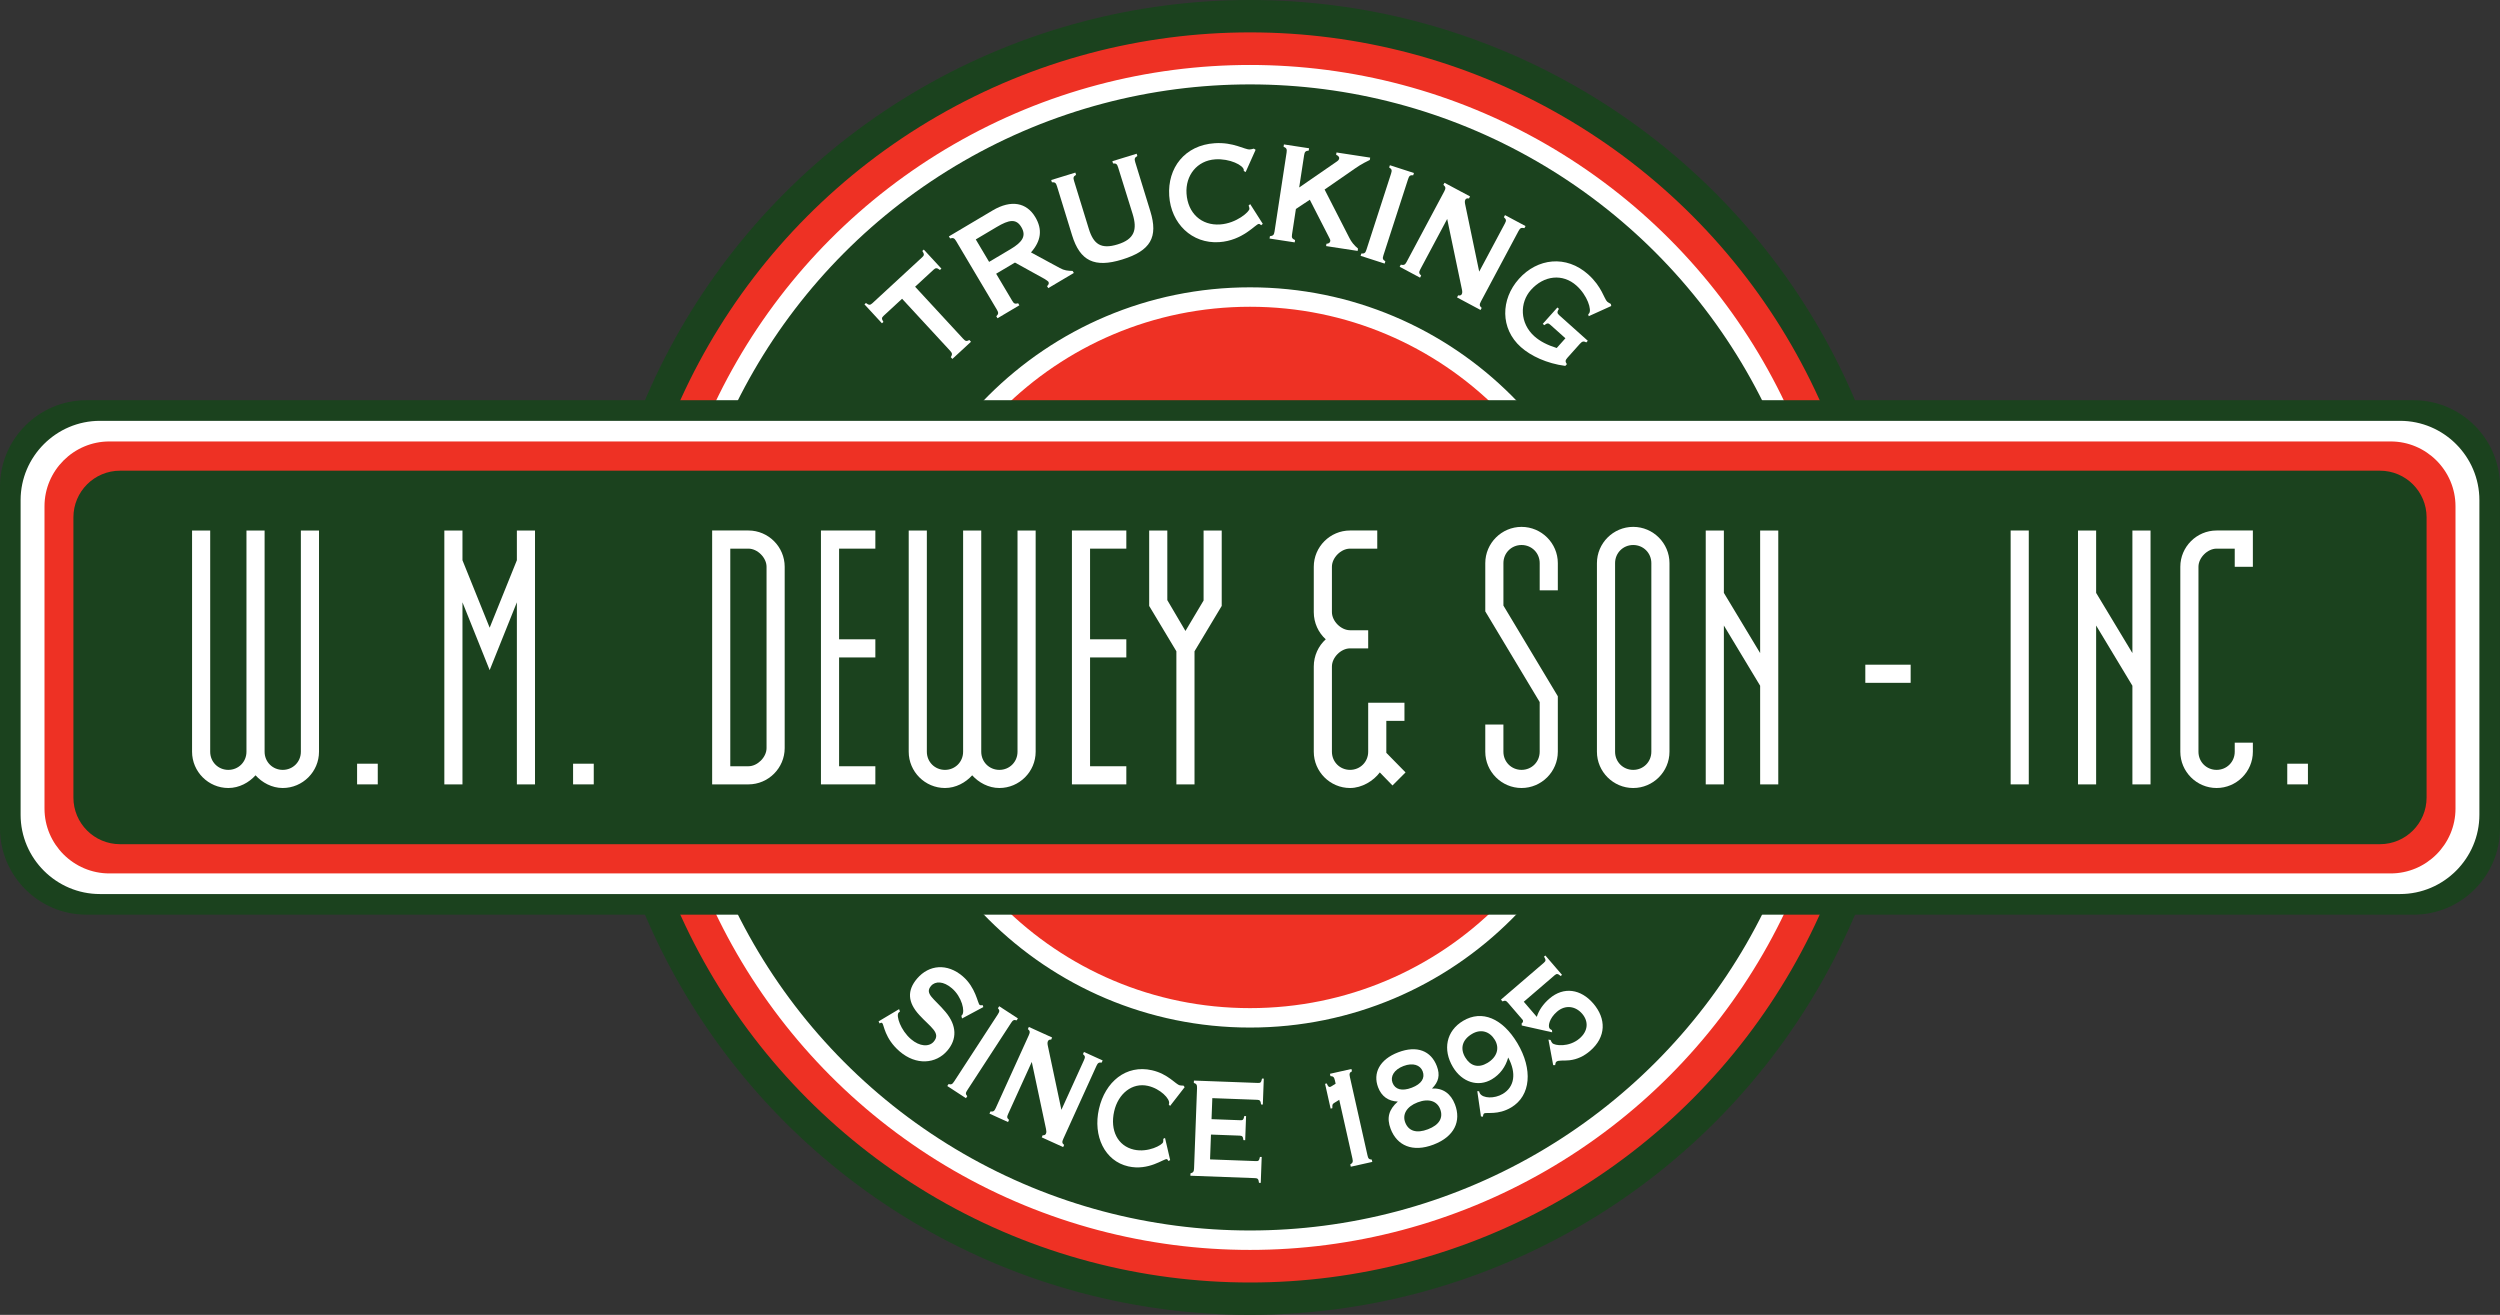 <?xml version="1.0" encoding="utf-8"?>
<!-- Generator: Adobe Illustrator 16.0.0, SVG Export Plug-In . SVG Version: 6.00 Build 0)  -->
<!DOCTYPE svg PUBLIC "-//W3C//DTD SVG 1.1//EN" "http://www.w3.org/Graphics/SVG/1.1/DTD/svg11.dtd">
<svg version="1.1" id="Layer_1" xmlns="http://www.w3.org/2000/svg" xmlns:xlink="http://www.w3.org/1999/xlink" x="0px" y="0px"
	 width="386.004px" height="203.02px" viewBox="0 0 386.004 203.02" enable-background="new 0 0 386.004 203.02"
	 xml:space="preserve">
<rect x="0" y="0" width="386.004" height="203.02" fill="#333333" stroke="none"/>
<g>
	<defs>
		<rect id="SVGID_1_" x="-112.998" y="-133.054" width="612" height="792"/>
	</defs>
	<clipPath id="SVGID_2_">
		<use xlink:href="#SVGID_1_"  overflow="visible"/>
	</clipPath>
	<path clip-path="url(#SVGID_2_)" fill="#EE3124" d="M292.012,101.51c0,54.682-44.328,99.01-99.01,99.01
		c-54.681,0-99.009-44.328-99.009-99.01c0-54.682,44.328-99.01,99.009-99.01C247.684,2.5,292.012,46.828,292.012,101.51"/>
	
		<circle clip-path="url(#SVGID_2_)" fill="none" stroke="#1B421E" stroke-width="5" stroke-miterlimit="10" cx="193.002" cy="101.51" r="99.01"/>
	<path clip-path="url(#SVGID_2_)" fill="#1B421E" d="M282.981,101.51c0,49.694-40.285,89.979-89.979,89.979
		c-49.695,0-89.979-40.285-89.979-89.979c0-49.694,40.285-89.979,89.979-89.979C242.696,11.531,282.981,51.816,282.981,101.51"/>
	
		<circle clip-path="url(#SVGID_2_)" fill="none" stroke="#FFFFFF" stroke-width="3" stroke-miterlimit="10" cx="193.002" cy="101.51" r="89.979"/>
	<path clip-path="url(#SVGID_2_)" fill="#EE3124" d="M248.648,101.51c0,30.732-24.914,55.646-55.646,55.646
		c-30.733,0-55.646-24.914-55.646-55.646c0-30.732,24.913-55.646,55.646-55.646C223.734,45.864,248.648,70.778,248.648,101.51"/>
	
		<circle clip-path="url(#SVGID_2_)" fill="none" stroke="#FFFFFF" stroke-width="3" stroke-miterlimit="10" cx="193.002" cy="101.51" r="55.646"/>
	<path clip-path="url(#SVGID_2_)" fill="#1B421E" d="M386.004,127.904c0,7.326-5.994,13.32-13.319,13.32H13.32
		c-7.326,0-13.32-5.994-13.32-13.32V75.116c0-7.326,5.994-13.32,13.32-13.32h359.364c7.325,0,13.319,5.994,13.319,13.32V127.904z"/>
	<path clip-path="url(#SVGID_2_)" fill="#FFFFFF" d="M382.821,125.801c0,6.732-5.508,12.24-12.24,12.24H15.422
		c-6.732,0-12.24-5.508-12.24-12.24V77.218c0-6.732,5.508-12.24,12.24-12.24h355.159c6.732,0,12.24,5.508,12.24,12.24V125.801z"/>
	<path clip-path="url(#SVGID_2_)" fill="#EE3124" d="M379.133,124.851c0,5.504-4.504,10.008-10.008,10.008H16.879
		c-5.504,0-10.008-4.504-10.008-10.008V78.169c0-5.505,4.504-10.008,10.008-10.008h352.246c5.504,0,10.008,4.503,10.008,10.008
		V124.851z"/>
	<path clip-path="url(#SVGID_2_)" fill="#1B421E" d="M374.669,123.144c0,3.976-3.225,7.2-7.2,7.2H18.535c-3.976,0-7.2-3.224-7.2-7.2
		V79.876c0-3.976,3.224-7.2,7.2-7.2h348.934c3.976,0,7.2,3.224,7.2,7.2V123.144z"/>
	<path clip-path="url(#SVGID_2_)" fill="#FFFFFF" d="M43.655,121.669c-1.68,0-3.192-0.84-4.2-1.96c-1.008,1.12-2.52,1.96-4.2,1.96
		c-3.08,0-5.6-2.52-5.6-5.6V81.91h2.8v34.16c0,1.569,1.232,2.8,2.8,2.8c1.568,0,2.8-1.231,2.8-2.8V81.91h2.8v34.16
		c0,1.569,1.232,2.8,2.8,2.8s2.8-1.231,2.8-2.8V81.91h2.8v34.16C49.255,119.149,46.735,121.669,43.655,121.669"/>
	<rect x="55.135" y="117.917" clip-path="url(#SVGID_2_)" fill="#FFFFFF" width="3.192" height="3.192"/>
	<polygon clip-path="url(#SVGID_2_)" fill="#FFFFFF" points="79.806,121.11 79.806,92.998 75.606,103.47 71.406,92.998 
		71.406,121.11 68.606,121.11 68.606,81.91 71.406,81.91 71.406,86.503 75.606,96.919 79.806,86.503 79.806,81.91 82.606,81.91 
		82.606,121.11 	"/>
	<rect x="88.485" y="117.917" clip-path="url(#SVGID_2_)" fill="#FFFFFF" width="3.192" height="3.192"/>
	<path clip-path="url(#SVGID_2_)" fill="#FFFFFF" d="M115.557,121.11h-5.6V81.909h5.6c3.08,0,5.6,2.521,5.6,5.601v28
		C121.156,118.59,118.636,121.11,115.557,121.11 M118.356,87.51c0-1.4-1.4-2.8-2.8-2.8h-2.8v33.6h2.8c1.4,0,2.8-1.401,2.8-2.8V87.51
		z"/>
	<polygon clip-path="url(#SVGID_2_)" fill="#FFFFFF" points="126.756,121.11 126.756,81.91 135.156,81.91 135.156,84.711 
		129.556,84.711 129.556,98.71 135.156,98.71 135.156,101.51 129.556,101.51 129.556,118.31 135.156,118.31 135.156,121.11 	"/>
	<path clip-path="url(#SVGID_2_)" fill="#FFFFFF" d="M154.307,121.669c-1.68,0-3.192-0.84-4.2-1.96c-1.008,1.12-2.52,1.96-4.2,1.96
		c-3.08,0-5.6-2.52-5.6-5.6V81.91h2.8v34.16c0,1.569,1.232,2.8,2.8,2.8s2.8-1.231,2.8-2.8V81.91h2.8v34.16
		c0,1.569,1.232,2.8,2.8,2.8s2.8-1.231,2.8-2.8V81.91h2.8v34.16C159.907,119.149,157.387,121.669,154.307,121.669"/>
	<polygon clip-path="url(#SVGID_2_)" fill="#FFFFFF" points="165.507,121.11 165.507,81.91 173.907,81.91 173.907,84.711 
		168.307,84.711 168.307,98.71 173.907,98.71 173.907,101.51 168.307,101.51 168.307,118.31 173.907,118.31 173.907,121.11 	"/>
	<polygon clip-path="url(#SVGID_2_)" fill="#FFFFFF" points="184.435,100.558 184.435,121.11 181.635,121.11 181.635,100.558 
		177.435,93.558 177.435,81.91 180.235,81.91 180.235,92.662 183.035,97.422 185.835,92.718 185.835,81.91 188.635,81.91 
		188.635,93.558 	"/>
	<path clip-path="url(#SVGID_2_)" fill="#FFFFFF" d="M215.003,121.278l-1.96-2.016c-0.952,1.288-2.744,2.408-4.592,2.408
		c-3.08,0-5.601-2.52-5.601-5.6v-13.16c0-1.68,0.729-3.192,1.849-4.2c-1.12-1.008-1.849-2.52-1.849-4.2v-7
		c0-3.08,2.521-5.6,5.601-5.6h4.2v2.801h-4.2c-1.4,0-2.8,1.399-2.8,2.799v7c0,1.4,1.399,2.8,2.8,2.8h2.8v2.8h-2.8
		c-1.4,0-2.8,1.4-2.8,2.8v13.16c0,1.568,1.231,2.8,2.8,2.8c1.567,0,2.8-1.232,2.8-2.8v-7.56h5.6v2.8h-2.8v4.928l2.968,3.024
		L215.003,121.278z"/>
	<path clip-path="url(#SVGID_2_)" fill="#FFFFFF" d="M234.929,121.669c-3.079,0-5.6-2.52-5.6-5.6v-4.2h2.8v4.2
		c0,1.569,1.232,2.8,2.8,2.8c1.568,0,2.801-1.231,2.801-2.8v-7.671l-8.4-14V86.95c0-3.08,2.521-5.599,5.6-5.599
		c3.08,0,5.601,2.519,5.601,5.599v4.2h-2.8v-4.2c0-1.567-1.232-2.8-2.801-2.8c-1.567,0-2.8,1.233-2.8,2.8v6.553l8.4,13.999v8.568
		C240.529,119.149,238.009,121.669,234.929,121.669"/>
	<path clip-path="url(#SVGID_2_)" fill="#FFFFFF" d="M252.17,121.67c-3.08,0-5.601-2.52-5.601-5.6V86.95c0-3.08,2.521-5.6,5.601-5.6
		s5.6,2.52,5.6,5.6v29.12C257.77,119.15,255.25,121.67,252.17,121.67 M254.97,86.95c0-1.567-1.232-2.8-2.8-2.8
		c-1.568,0-2.8,1.233-2.8,2.8v29.12c0,1.568,1.231,2.8,2.8,2.8c1.567,0,2.8-1.232,2.8-2.8V86.95z"/>
	<polygon clip-path="url(#SVGID_2_)" fill="#FFFFFF" points="271.769,121.11 271.769,105.878 266.169,96.582 266.169,121.11 
		263.368,121.11 263.368,81.91 266.169,81.91 266.169,91.542 271.769,100.839 271.769,81.91 274.568,81.91 274.568,121.11 	"/>
	<rect x="288.008" y="102.63" clip-path="url(#SVGID_2_)" fill="#FFFFFF" width="7" height="2.8"/>
	<rect x="310.446" y="81.91" clip-path="url(#SVGID_2_)" fill="#FFFFFF" width="2.8" height="39.2"/>
	<polygon clip-path="url(#SVGID_2_)" fill="#FFFFFF" points="329.246,121.11 329.246,105.878 323.646,96.582 323.646,121.11 
		320.846,121.11 320.846,81.91 323.646,81.91 323.646,91.542 329.246,100.839 329.246,81.91 332.046,81.91 332.046,121.11 	"/>
	<path clip-path="url(#SVGID_2_)" fill="#FFFFFF" d="M342.246,121.669c-3.08,0-5.601-2.52-5.601-5.6V87.511
		c0-3.08,2.521-5.601,5.601-5.601h5.6v5.601h-2.8v-2.8h-2.8c-1.4,0-2.801,1.399-2.801,2.8v28.559c0,1.569,1.232,2.8,2.801,2.8
		c1.567,0,2.8-1.231,2.8-2.8v-1.4h2.8v1.4C347.846,119.149,345.325,121.669,342.246,121.669"/>
	<rect x="353.157" y="117.917" clip-path="url(#SVGID_2_)" fill="#FFFFFF" width="3.191" height="3.192"/>
	<path clip-path="url(#SVGID_2_)" fill="#FFFFFF" d="M136.4,49.705l-0.228,0.21l-2.697-2.921l0.227-0.21
		c0.45,0.347,0.65,0.353,0.982,0.046l7.695-7.103c0.332-0.307,0.362-0.449,0.031-0.982l0.228-0.21l2.717,2.941l-0.228,0.21
		c-0.45-0.347-0.65-0.353-0.982-0.046l-2.85,2.631l7.409,8.022c0.361,0.391,0.508,0.445,0.97,0.209l0.247,0.267l-2.868,2.648
		l-0.247-0.267c0.255-0.426,0.248-0.61-0.114-1l-7.408-8.022l-2.833,2.615C136.119,49.05,136.088,49.192,136.4,49.705"/>
	<path clip-path="url(#SVGID_2_)" fill="#FFFFFF" d="M153.83,48.829c0.352-0.339,0.369-0.544,0.097-1.002l-6.306-10.618
		c-0.271-0.458-0.445-0.517-0.925-0.395l-0.186-0.313l6.752-4.008c2.885-1.712,5.263-1.203,6.593,1.037
		c1.13,1.901,0.903,3.664-0.669,5.444l4.447,2.409c0.705,0.395,1.251,0.429,1.983,0.45l0.186,0.313l-3.949,2.344l-0.186-0.313
		c0.258-0.218,0.336-0.459,0.207-0.676c-0.014-0.024-0.302-0.277-0.588-0.432l-4.574-2.529l-2.905,1.725l2.473,4.165
		c0.272,0.458,0.425,0.53,0.926,0.395l0.186,0.313l-3.376,2.004L153.83,48.829z M150.661,36.968l2.059,3.467l3.315-1.967
		c1.841-1.094,2.464-2.049,1.663-3.398c-0.801-1.348-1.901-1.151-3.804-0.021L150.661,36.968z"/>
	<path clip-path="url(#SVGID_2_)" fill="#FFFFFF" d="M172.565,37.736c2.616-0.806,3.057-2.289,2.315-4.698l-2.239-7.192
		c-0.157-0.508-0.297-0.641-0.785-0.608l-0.107-0.348l3.754-1.156l0.106,0.348c-0.421,0.247-0.486,0.443-0.329,0.951l2.331,7.575
		c1.237,4.014,0.062,6.105-4.352,7.463c-4.254,1.31-6.501,0.244-7.728-3.744l-2.332-7.574c-0.156-0.509-0.297-0.642-0.785-0.609
		l-0.107-0.347l3.731-1.149l0.107,0.348c-0.422,0.247-0.463,0.435-0.307,0.944l2.274,7.387
		C168.837,37.682,169.972,38.534,172.565,37.736"/>
	<path clip-path="url(#SVGID_2_)" fill="#FFFFFF" d="M193.035,31.517l1.94,3.043l-0.248,0.213c-0.151-0.131-0.252-0.208-0.371-0.2
		c-0.498,0.032-2.454,2.574-6.111,2.814c-4.226,0.276-7.437-2.88-7.717-7.155c-0.282-4.302,2.397-7.817,7.027-8.12
		c2.896-0.19,4.644,1.014,5.404,0.964c0.166-0.011,0.378-0.053,0.636-0.126l0.273,0.179l-1.539,3.439l-0.297-0.177
		c0.02-0.058,0.018-0.085,0.014-0.142c-0.047-0.726-2.168-1.794-4.4-1.647c-2.825,0.185-4.629,2.492-4.446,5.286
		c0.198,3.017,2.28,4.957,5.177,4.767c2.54-0.166,4.567-1.983,4.538-2.43c-0.007-0.111-0.042-0.278-0.128-0.497L193.035,31.517z"/>
	<path clip-path="url(#SVGID_2_)" fill="#FFFFFF" d="M199.959,37.065l-0.055,0.36l-3.883-0.594l0.056-0.36
		c0.491-0.066,0.63-0.187,0.711-0.713l1.863-12.206c0.081-0.526-0.012-0.71-0.466-0.893l0.056-0.36l3.882,0.594l-0.055,0.36
		c-0.487,0.039-0.631,0.187-0.711,0.713l-0.761,4.982l5.679-3.918c0.269-0.185,0.454-0.298,0.498-0.575
		c0.028-0.194-0.13-0.417-0.471-0.554l0.056-0.359l5.199,0.795l-0.055,0.36c-1.35,0.643-2.055,1.159-2.324,1.344l-4.658,3.225
		l3.84,7.499c0.296,0.583,0.699,1.098,1.317,1.618l-0.054,0.36l-4.871-0.746l0.055-0.36c0.338-0.005,0.557-0.17,0.594-0.419
		c0.029-0.194-0.109-0.385-0.256-0.69l-2.911-5.687l-2.146,1.429l-0.596,3.902C199.413,36.698,199.486,36.851,199.959,37.065"/>
	<path clip-path="url(#SVGID_2_)" fill="#FFFFFF" d="M213.902,40.352l-0.112,0.346l-3.714-1.201l0.112-0.346
		c0.496,0.013,0.629-0.091,0.793-0.597l3.803-11.749c0.164-0.506,0.125-0.696-0.294-0.949l0.112-0.346l3.713,1.201l-0.111,0.347
		c-0.487-0.04-0.63,0.09-0.793,0.596l-3.803,11.749C213.445,39.91,213.47,40.065,213.902,40.352"/>
	<path clip-path="url(#SVGID_2_)" fill="#FFFFFF" d="M219.309,41.565c-0.25,0.47-0.253,0.627,0.122,0.986l-0.172,0.321l-3.148-1.682
		l0.171-0.321c0.485,0.1,0.657,0.033,0.907-0.437l5.813-10.894c0.251-0.47,0.225-0.674-0.142-0.997l0.171-0.321l3.947,2.109
		l-0.172,0.32c-0.257-0.073-0.462,0.008-0.555,0.181c-0.104,0.197-0.092,0.426-0.021,0.75l2.16,10.36l3.955-7.411
		c0.25-0.47,0.253-0.627-0.143-0.997l0.171-0.321l3.171,1.693l-0.172,0.322c-0.485-0.101-0.656-0.034-0.907,0.436l-5.813,10.894
		c-0.25,0.469-0.245,0.662,0.122,0.986l-0.173,0.321l-3.632-1.941l0.172-0.321c0.258,0.074,0.463-0.007,0.555-0.18
		c0.105-0.197,0.093-0.426,0.022-0.75l-2.27-10.863L219.309,41.565z"/>
	<path clip-path="url(#SVGID_2_)" fill="#FFFFFF" d="M241.928,56.227l-0.243,0.271c-2.856-0.376-5.329-1.537-6.872-2.917
		c-3.174-2.841-3.13-7.351-0.291-10.523c2.856-3.194,7.297-3.731,10.701-0.684c2.109,1.888,2.46,3.78,2.938,4.209
		c0.124,0.111,0.321,0.212,0.554,0.345l0.064,0.32l-3.487,1.578l-0.063-0.32c0.055-0.026,0.074-0.047,0.11-0.089
		c0.485-0.543-0.254-2.821-1.921-4.313c-2.145-1.919-5.038-1.577-7.036,0.657c-1.774,1.983-1.729,5.143,0.523,7.159
		c0.886,0.793,2.032,1.368,3.454,1.813l1.344-1.503l-2.305-2.063c-0.337-0.301-0.481-0.318-0.962,0.041l-0.231-0.206l2.261-2.526
		l0.23,0.207c-0.303,0.481-0.29,0.68,0.047,0.982l4.415,3.951l-0.224,0.25c-0.43-0.233-0.649-0.167-1.004,0.23l-1.905,2.129
		C241.671,55.622,241.647,55.826,241.928,56.227"/>
	<path clip-path="url(#SVGID_2_)" fill="#FFFFFF" d="M138.823,155.813l0.127,0.367c-0.089,0.071-0.159,0.122-0.214,0.186
		c-0.401,0.467,0.31,2.7,1.919,4.081c1.354,1.162,2.797,1.22,3.509,0.392c1.167-1.359-0.508-2.244-2.22-4.118
		c-1.79-1.942-1.921-3.788-0.335-5.637c1.842-2.145,4.652-2.389,7.042-0.338c2.007,1.723,2.285,4.138,2.604,4.412
		c0.079,0.068,0.248,0.065,0.485,0.047l0.082,0.292l-3.281,1.758l-0.107-0.423c0.053-0.029,0.071-0.05,0.107-0.093
		c0.493-0.573-0.016-2.818-1.561-4.144c-1.306-1.121-2.568-1.134-3.224-0.369c-1.058,1.232,0.495,1.938,2.242,4.027
		c1.747,2.09,1.794,4.196,0.262,5.98c-1.75,2.039-4.798,2.301-7.347,0.113c-2.341-2.01-2.419-4.142-2.69-4.375
		c-0.111-0.095-0.214-0.073-0.408,0.056l-0.163-0.324L138.823,155.813z"/>
	<path clip-path="url(#SVGID_2_)" fill="#FFFFFF" d="M149.347,169.259l-0.199,0.305l-2.885-1.879l0.198-0.305
		c0.428,0.111,0.575,0.04,0.865-0.406l6.736-10.349c0.291-0.446,0.312-0.633,0.021-0.956l0.199-0.305l2.885,1.879l-0.198,0.306
		c-0.414-0.136-0.576-0.041-0.866,0.405l-6.735,10.349C149.077,168.75,149.054,168.901,149.347,169.259"/>
	<path clip-path="url(#SVGID_2_)" fill="#FFFFFF" d="M155.672,171.969c-0.22,0.484-0.221,0.638,0.123,0.947l-0.151,0.332
		l-2.868-1.302l0.151-0.331c0.44,0.045,0.594-0.039,0.814-0.523l5.107-11.245c0.22-0.484,0.194-0.68-0.142-0.956l0.151-0.331
		l3.594,1.632l-0.151,0.331c-0.233-0.044-0.417,0.057-0.498,0.235c-0.093,0.204-0.078,0.426-0.01,0.734l2.09,9.869l3.475-7.65
		c0.219-0.484,0.22-0.638-0.143-0.956l0.151-0.332l2.887,1.311l-0.151,0.332c-0.44-0.046-0.594,0.038-0.814,0.522l-5.107,11.244
		c-0.22,0.485-0.213,0.673,0.123,0.949l-0.151,0.331l-3.307-1.502l0.15-0.331c0.234,0.044,0.418-0.057,0.499-0.236
		c0.093-0.204,0.078-0.426,0.011-0.733l-2.197-10.347L155.672,171.969z"/>
	<path clip-path="url(#SVGID_2_)" fill="#FFFFFF" d="M179.882,175.697l0.793,3.424l-0.269,0.14
		c-0.091-0.165-0.154-0.265-0.257-0.289c-0.43-0.097-2.787,1.836-5.94,1.12c-3.645-0.829-5.48-4.691-4.53-8.868
		c0.957-4.203,4.194-6.884,8.187-5.976c2.498,0.568,3.64,2.176,4.295,2.325c0.143,0.033,0.334,0.047,0.572,0.044l0.181,0.242
		l-2.254,2.904l-0.202-0.247c0.032-0.049,0.039-0.077,0.051-0.131c0.162-0.71-1.332-2.284-3.257-2.722
		c-2.437-0.553-4.6,1.194-5.222,3.924c-0.67,2.948,0.549,5.349,3.048,5.918c2.191,0.498,4.406-0.722,4.506-1.159
		c0.025-0.109,0.041-0.277,0.029-0.509L179.882,175.697z"/>
	<path clip-path="url(#SVGID_2_)" fill="#FFFFFF" d="M194.537,178.627l0.272,0.01l-0.147,4.002l-0.273-0.01
		c-0.063-0.564-0.184-0.708-0.583-0.723l-10.008-0.371l0.014-0.364c0.425-0.124,0.535-0.26,0.555-0.792l0.457-12.341
		c0.02-0.532-0.079-0.703-0.495-0.831l0.014-0.364l9.882,0.367c0.399,0.015,0.507-0.065,0.634-0.677l0.273,0.01l-0.148,4.002
		l-0.272-0.011c-0.063-0.562-0.185-0.707-0.583-0.721l-6.944-0.258l-0.121,3.246l4.428,0.164c0.398,0.015,0.505-0.037,0.633-0.649
		l0.272,0.01l-0.137,3.722l-0.273-0.01c-0.063-0.562-0.185-0.68-0.584-0.694l-4.427-0.164l-0.142,3.834l7.071,0.261
		C194.302,179.29,194.409,179.238,194.537,178.627"/>
	<path clip-path="url(#SVGID_2_)" fill="#FFFFFF" d="M208.483,179.79c0.379-0.229,0.451-0.388,0.334-0.907l-2.036-9.073
		l-0.642,0.402c-0.304,0.182-0.468,0.22-0.422,0.898l-0.268,0.06l-0.857-3.826l0.266-0.059c0.16,0.423,0.305,0.591,0.51,0.546
		c0.062-0.015,0.137-0.06,0.213-0.106l0.643-0.402l-0.111-0.492c-0.116-0.519-0.255-0.66-0.69-0.678l-0.079-0.355l3.319-0.744
		l0.08,0.355c-0.385,0.201-0.43,0.384-0.313,0.903l2.705,12.052c0.116,0.519,0.209,0.642,0.67,0.682l0.079,0.355l-3.319,0.744
		L208.483,179.79z"/>
	<path clip-path="url(#SVGID_2_)" fill="#FFFFFF" d="M212.783,167.889c-0.83-2.17,0.2-4.301,3.104-5.41
		c2.904-1.109,5.063-0.225,5.963,2.129c0.53,1.386,0.28,2.44-0.746,3.461c1.671-0.099,2.906,0.779,3.546,2.452
		c0.989,2.59-0.078,4.975-3.315,6.211c-3.238,1.236-5.635,0.144-6.613-2.42c-0.66-1.725-0.275-3.011,1.104-4.227
		C214.341,170.022,213.313,169.276,212.783,167.889 M219.663,165.413c-0.37-0.967-1.494-1.378-2.966-0.816s-2.056,1.624-1.686,2.592
		c0.39,1.02,1.434,1.34,2.965,0.756S220.053,166.433,219.663,165.413 M220.475,174.364c1.766-0.675,2.398-1.785,1.889-3.119
		c-0.46-1.203-1.731-1.707-3.478-1.04c-1.747,0.667-2.378,1.897-1.919,3.1C217.477,174.639,218.709,175.038,220.475,174.364"/>
	<path clip-path="url(#SVGID_2_)" fill="#FFFFFF" d="M228.38,168.501c0.021,0.118,0.061,0.224,0.118,0.321
		c0.459,0.769,2.224,0.858,3.54,0.072c1.804-1.075,2.129-3.193,0.832-5.614c-0.407,1.448-1.257,2.607-2.519,3.361
		c-2.11,1.258-4.611,0.467-6.018-1.889c-1.605-2.694-1.029-5.581,1.568-7.13c2.921-1.742,6.104-0.381,8.386,3.443
		c2.396,4.015,2.096,8.106-0.952,9.925c-2.056,1.225-3.79,0.695-4.187,0.932c-0.109,0.065-0.146,0.249-0.189,0.503l-0.299-0.05
		l-0.565-3.9L228.38,168.501z M229.655,164.122c1.497-0.893,1.915-2.283,1.155-3.558c-0.775-1.298-2.146-1.752-3.534-0.924
		c-1.517,0.904-1.861,2.251-1.044,3.622C227.036,164.608,228.267,164.95,229.655,164.122"/>
	<path clip-path="url(#SVGID_2_)" fill="#FFFFFF" d="M239.404,160.572c0.101,0.246,0.193,0.387,0.267,0.472
		c0.365,0.424,2.589,0.691,4.214-0.705c1.354-1.163,1.407-2.648,0.403-3.816c-1.004-1.167-2.571-1.444-3.878-0.322
		c-1.21,1.04-1.433,2.265-1.141,2.604c0.055,0.064,0.162,0.156,0.354,0.25l0.039,0.335l-4.7-1.053l-0.021-0.315
		c0.031-0.027,0.048-0.041,0.079-0.068c0.16-0.137,0.178-0.374,0.086-0.48l-2.208-2.568c-0.347-0.403-0.47-0.482-0.911-0.287
		l-0.237-0.276l6.643-5.708c0.304-0.26,0.308-0.448,0.006-0.927l0.207-0.178l2.573,2.993l-0.207,0.177
		c-0.429-0.369-0.615-0.393-0.918-0.133l-4.779,4.106l2.008,2.335c0.319-1.013,0.979-1.986,1.951-2.821
		c2.215-1.903,4.853-1.475,6.77,0.753c2.024,2.356,2.01,5.174-0.491,7.323c-0.956,0.821-2.001,1.313-3.187,1.447
		c-0.887,0.097-1.704-0.049-2.023,0.225c-0.111,0.095-0.15,0.276-0.184,0.527l-0.304,0.002l-0.732-3.946L239.404,160.572z"/>
</g>
</svg>
